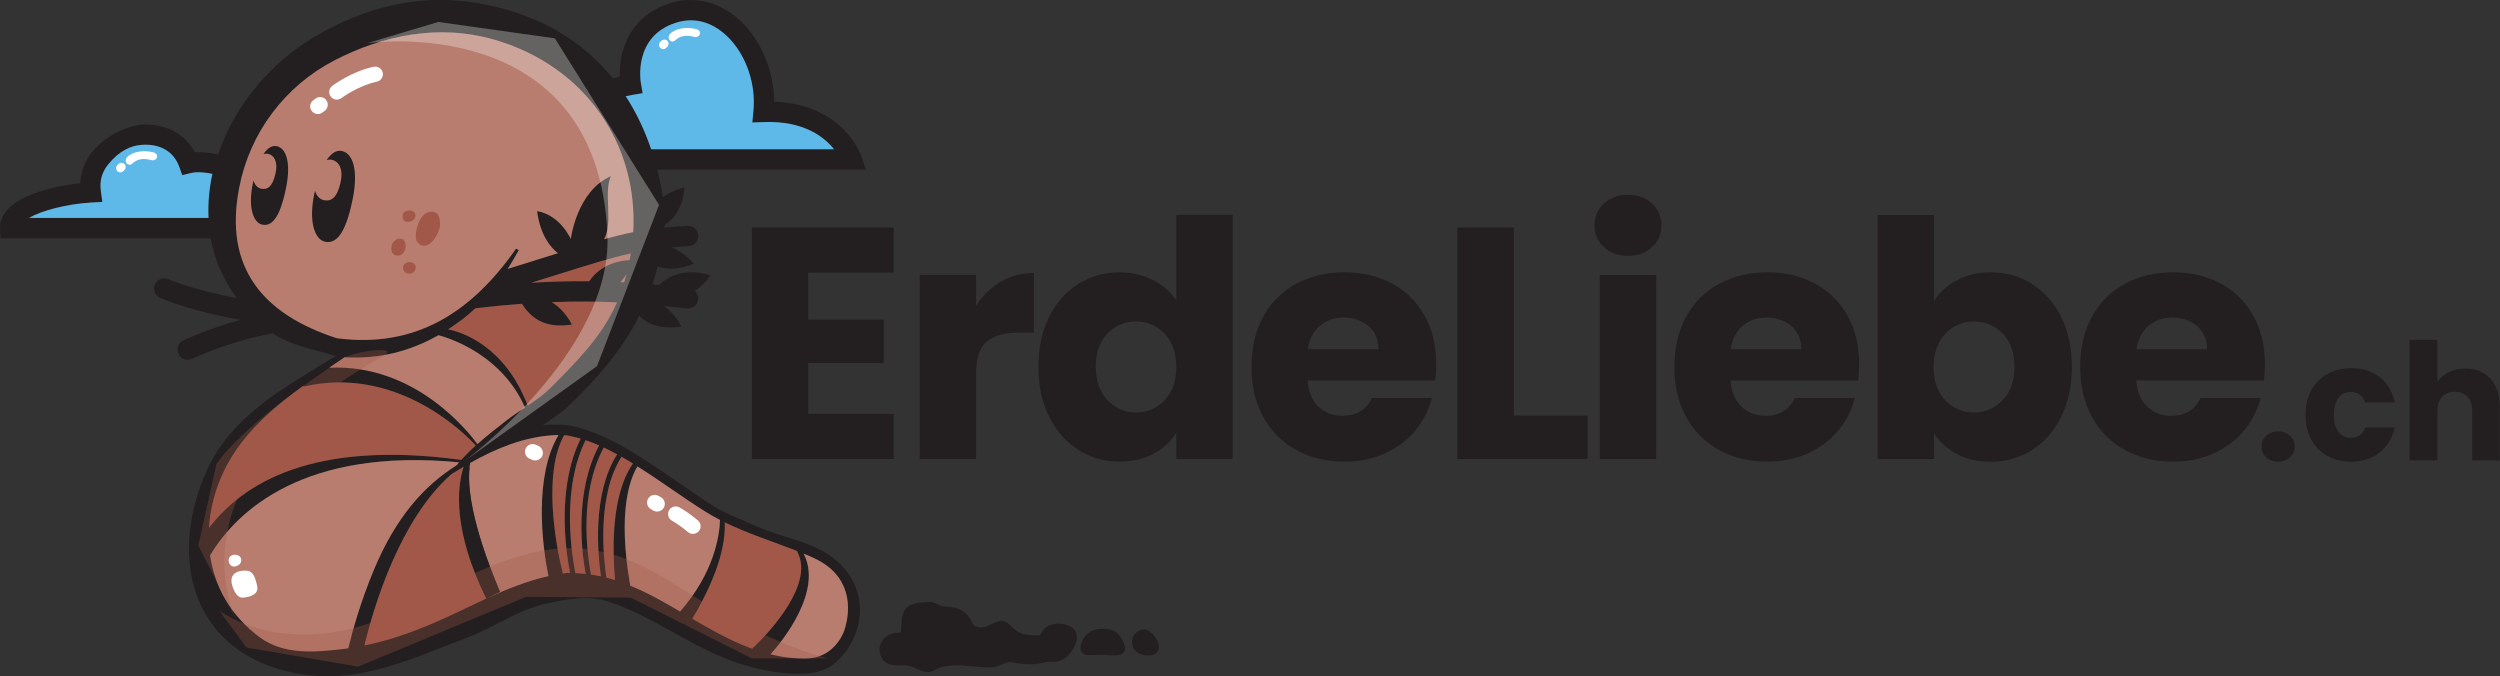 <?xml version="1.0" encoding="UTF-8"?>
<svg xmlns="http://www.w3.org/2000/svg" viewBox="0 0 563.88 152.53"><rect x="0" y="0" width="563.88" height="152.53" fill="#333333" stroke="none"/>
  <defs>
    <style>
      .cls-1, .cls-2 {
        fill: #a25849;
      }

      .cls-3 {
        fill: #231f20;
      }

      .cls-4 {
        mix-blend-mode: overlay;
      }

      .cls-4, .cls-2 {
        opacity: .3;
      }

      .cls-4, .cls-5 {
        fill: #fff;
      }

      .cls-2 {
        mix-blend-mode: multiply;
      }

      .cls-6 {
        isolation: isolate;
      }

      .cls-7 {
        fill: #5eb8e8;
      }

      .cls-8 {
        fill: #b87d6f;
      }
    </style>
  </defs>
  <g class="cls-6">
    <g id="Layer_1" data-name="Layer 1">
      <path class="cls-3" d="M513.85,97.3c-1.1,0-2,.33-2.7.99-.7.66-1.05,1.48-1.05,2.46s.35,1.76,1.05,2.41c.7.65,1.6.97,2.7.97s1.96-.32,2.66-.97c.7-.65,1.05-1.45,1.05-2.41s-.35-1.8-1.05-2.46c-.7-.66-1.59-.99-2.66-.99Z"/>
      <path class="cls-3" d="M530.2,88.41c1.62,0,2.71.78,3.27,2.35h6.68c-.54-2.45-1.67-4.35-3.4-5.69-1.73-1.35-3.87-2.02-6.45-2.02-2.01,0-3.79.43-5.34,1.29-1.56.86-2.77,2.08-3.64,3.67-.87,1.59-1.3,3.45-1.3,5.58s.43,3.99,1.3,5.58c.87,1.59,2.08,2.82,3.64,3.67,1.55.86,3.34,1.29,5.34,1.29,2.55,0,4.69-.68,6.43-2.06,1.74-1.37,2.88-3.26,3.42-5.66h-6.68c-.56,1.57-1.65,2.35-3.27,2.35-1.15,0-2.07-.45-2.75-1.34-.69-.89-1.03-2.17-1.03-3.84s.34-2.94,1.03-3.84c.68-.89,1.6-1.34,2.75-1.34Z"/>
      <path class="cls-3" d="M561.75,85.45c-1.42-1.55-3.31-2.33-5.66-2.33-1.37,0-2.61.27-3.71.81-1.1.54-1.97,1.26-2.61,2.17v-9.44h-6.28v27.18h6.28v-11.13c0-1.37.35-2.44,1.06-3.2.71-.76,1.67-1.14,2.86-1.14s2.15.38,2.86,1.14c.71.76,1.06,1.82,1.06,3.2v11.13h6.24v-11.97c0-2.72-.71-4.85-2.13-6.41Z"/>
      <polygon class="cls-3" points="201.57 61.5 201.57 51.31 169.58 51.31 169.58 103.53 201.57 103.53 201.57 93.34 182.3 93.34 182.3 81.88 199.34 81.88 199.34 72.06 182.3 72.06 182.3 61.5 201.57 61.5"/>
      <path class="cls-3" d="M220.16,84.26c0-3.42.79-5.81,2.38-7.18,1.59-1.36,3.97-2.05,7.14-2.05h3.5v-13.47c-2.73,0-5.21.66-7.44,1.97-2.23,1.31-4.09,3.11-5.58,5.39v-6.92h-12.72v41.52h12.72v-19.27Z"/>
      <path class="cls-3" d="M265.32,67.75c-1.29-1.93-3.06-3.47-5.32-4.61-2.26-1.14-4.75-1.71-7.48-1.71-3.42,0-6.52.87-9.3,2.6-2.78,1.74-4.97,4.22-6.58,7.44-1.61,3.22-2.42,6.97-2.42,11.23s.81,8.02,2.42,11.27c1.61,3.25,3.81,5.75,6.58,7.51,2.78,1.76,5.88,2.64,9.3,2.64,2.93,0,5.49-.6,7.7-1.79,2.21-1.19,3.91-2.78,5.1-4.76v5.95h12.72v-55.06h-12.72v19.27ZM262.67,90.29c-1.76,1.84-3.91,2.75-6.44,2.75s-4.68-.93-6.44-2.79c-1.76-1.86-2.64-4.38-2.64-7.55s.88-5.67,2.64-7.48c1.76-1.81,3.91-2.72,6.44-2.72s4.67.92,6.44,2.75c1.76,1.84,2.64,4.34,2.64,7.51s-.88,5.68-2.64,7.51Z"/>
      <path class="cls-3" d="M313.96,63.95c-3.13-1.69-6.7-2.53-10.71-2.53s-7.76.87-10.94,2.6c-3.17,1.74-5.64,4.22-7.4,7.44-1.76,3.22-2.64,6.99-2.64,11.31s.89,8.09,2.68,11.31c1.79,3.22,4.26,5.7,7.44,7.44,3.17,1.74,6.79,2.6,10.86,2.6,3.37,0,6.42-.62,9.15-1.86,2.73-1.24,5-2.95,6.81-5.13,1.81-2.18,3.06-4.64,3.76-7.37h-13.54c-1.24,2.68-3.45,4.02-6.62,4.02-2.13,0-3.93-.68-5.39-2.05-1.46-1.36-2.29-3.34-2.49-5.91h28.79c.15-1.29.22-2.53.22-3.72,0-4.17-.88-7.81-2.64-10.94-1.76-3.12-4.2-5.53-7.33-7.22ZM294.98,78.76c.35-2.28,1.25-4.04,2.72-5.28,1.46-1.24,3.26-1.86,5.39-1.86s4.09.65,5.58,1.93c1.49,1.29,2.23,3.03,2.23,5.21h-15.92Z"/>
      <polygon class="cls-3" points="341.43 51.31 328.71 51.31 328.71 103.53 358.1 103.53 358.1 93.71 341.43 93.71 341.43 51.31"/>
      <path class="cls-3" d="M367.24,43.94c-2.23,0-4.05.66-5.47,1.97-1.41,1.31-2.12,2.96-2.12,4.95s.71,3.56,2.12,4.87c1.41,1.31,3.24,1.97,5.47,1.97s3.98-.66,5.39-1.97c1.41-1.31,2.12-2.94,2.12-4.87s-.71-3.63-2.12-4.95c-1.41-1.31-3.21-1.97-5.39-1.97Z"/>
      <rect class="cls-3" x="360.84" y="62.02" width="12.72" height="41.52"/>
      <path class="cls-3" d="M409.35,63.95c-3.13-1.69-6.7-2.53-10.71-2.53s-7.76.87-10.94,2.6c-3.17,1.74-5.64,4.22-7.4,7.44-1.76,3.22-2.64,6.99-2.64,11.31s.89,8.09,2.68,11.31c1.79,3.22,4.26,5.7,7.44,7.44,3.17,1.74,6.79,2.6,10.86,2.6,3.37,0,6.42-.62,9.15-1.86,2.73-1.24,5-2.95,6.81-5.13,1.81-2.18,3.06-4.64,3.76-7.37h-13.54c-1.24,2.68-3.45,4.02-6.62,4.02-2.13,0-3.93-.68-5.39-2.05-1.46-1.36-2.29-3.34-2.49-5.91h28.79c.15-1.29.22-2.53.22-3.72,0-4.17-.88-7.81-2.64-10.94-1.76-3.12-4.2-5.53-7.33-7.22ZM390.37,78.76c.35-2.28,1.25-4.04,2.72-5.28,1.46-1.24,3.26-1.86,5.39-1.86s4.09.65,5.58,1.93c1.49,1.29,2.23,3.03,2.23,5.21h-15.92Z"/>
      <path class="cls-3" d="M458.32,64.03c-2.78-1.74-5.88-2.6-9.3-2.6-2.88,0-5.43.59-7.66,1.79-2.23,1.19-3.94,2.75-5.13,4.69v-19.42h-12.72v55.06h12.72v-5.8c1.24,1.93,2.95,3.49,5.13,4.65,2.18,1.16,4.74,1.75,7.66,1.75,3.42,0,6.52-.88,9.3-2.64,2.78-1.76,4.97-4.26,6.58-7.51,1.61-3.25,2.42-7.01,2.42-11.27s-.81-8.01-2.42-11.23c-1.61-3.22-3.81-5.7-6.58-7.44ZM451.69,90.25c-1.79,1.86-3.94,2.79-6.47,2.79s-4.68-.92-6.44-2.75c-1.76-1.83-2.64-4.34-2.64-7.51s.88-5.68,2.64-7.51c1.76-1.83,3.91-2.75,6.44-2.75s4.75.91,6.51,2.72c1.76,1.81,2.64,4.3,2.64,7.48s-.89,5.69-2.68,7.55Z"/>
      <path class="cls-3" d="M489.72,93.79c-2.13,0-3.93-.68-5.39-2.05-1.46-1.36-2.29-3.34-2.49-5.91h28.79c.15-1.29.22-2.53.22-3.72,0-4.17-.88-7.81-2.64-10.94-1.76-3.12-4.2-5.53-7.33-7.22-3.13-1.69-6.7-2.53-10.71-2.53s-7.76.87-10.94,2.6c-3.17,1.74-5.64,4.22-7.4,7.44-1.76,3.22-2.64,6.99-2.64,11.31s.89,8.09,2.68,11.31c1.79,3.22,4.26,5.7,7.44,7.44,3.17,1.74,6.79,2.6,10.86,2.6,3.37,0,6.42-.62,9.15-1.86,2.73-1.24,5-2.95,6.81-5.13,1.81-2.18,3.06-4.64,3.76-7.37h-13.54c-1.24,2.68-3.45,4.02-6.62,4.02ZM484.62,73.48c1.46-1.24,3.26-1.86,5.39-1.86s4.09.65,5.58,1.93c1.49,1.29,2.23,3.03,2.23,5.21h-15.92c.35-2.28,1.25-4.04,2.72-5.28Z"/>
      <g>
        <g>
          <g>
            <path class="cls-3" d="M194.27,35.22l1.04,3.04h-47.07c.52,2.01.94,4.07,1.29,6.19,1.24-.91,2.82-1.69,4.88-2.2-.36,3.67-1.6,6.62-4.5,8.51-.01.18-.02.39-.05.57,1.61-.16,3.31-.29,5.21-.39,1.3-.06,2.34.9,2.42,2.17.07,1.26-.91,2.34-2.17,2.41-1.38.08-2.65.17-3.85.28,1.62.64,3.33,1.77,5,3.67-2.86,1.16-5.56,1.53-8.13.62-.34,1.39-.72,2.75-1.17,4.07.47.05.96.08,1.43.13,1.92-1.8,5.69-4.06,11.71-2.18-1.09,1.46-2.27,2.64-3.6,3.49.54.48.84,1.21.76,1.97-.16,1.26-1.3,2.16-2.56,2.01-1.68-.2-3.39-.39-5.14-.57,1.39,1.01,2.77,2.48,3.94,4.65-3.74.57-6.97.07-9.53-2.42-3.8,7.51-9.3,14.12-16.22,20.57-1.79,1.65-3.55,2.7-5.49,4.04,2.43-.1,4.83-.23,7.22.38,3.85.98,7.6,2.66,11,4.61,6.79,3.9,12.97,8.52,19.43,12.83,3.2,2.13,6.81,3.35,10.25,4.92.87.4,1.77.76,2.66,1.08l-.69,1.85c-3-1.11-6-2.28-8.88-3.7l-1.09-.07c.01-.17.02-.32.02-.47-1.09-.57-2.18-1.16-3.23-1.82-5.16-3.24-10.19-6.98-15.39-10.25l-1.33-.18c.1-.16.21-.31.31-.45-1.01-.62-2.04-1.24-3.08-1.81l-.51-.28c-1-.54-2-1.06-3.01-1.54-2.09,3.9-3.16,8.23-3.62,12.36l-1.12-.11c.47-4.24,1.55-8.69,3.7-12.72-1-.44-2.01-.84-3.04-1.18-.34.68-.65,1.38-.94,2.08l-1.12-.28c.29-.72.61-1.45.95-2.15-.53-.16-1.07-.3-1.61-.42-.79-.18-1.37-.34-2.12-.36-.13.22-.24.45-.36.68l-1.01-.56s.05-.08.07-.11c-.25-.09-.54-.01-.94.01h0c-6.85.38-13.08,2.96-18.95,6.26-.06.29-.1.62-.15.99l-1.32-.14c-.8.47-1.6.95-2.39,1.45l-.55-.91c.45-.31.9-.6,1.34-.88.2-.23.37-.45.56-.67l.08-.59c.13.01.26.02.4.05.79-.86,1.61-1.7,2.42-2.47.29-.26.57-.52.86-.77-.08-.09-.17-.2-.28-.3l.45-.28c.07.09.14.18.18.25,2.18-1.93,4.45-3.72,6.67-5.43,1.31-1.01,2.7-1.92,4.06-2.82-4.96-11.25-15.72-15.29-19.52-16.32-6.38,3.63-13.28,5.42-21.17,4.98-.38.25-.76.52-1.14.77l-.77-1.12c-.13-.01-.45-.02-.68-.1-4.63-1.45-9.45-2.19-13.58-4.96-10.07,1.86-18.08,5.7-18.16,5.74-.32.16-.67.23-1,.23-.85,0-1.68-.47-2.07-1.3-.55-1.14-.08-2.51,1.06-3.06.28-.13,5.5-2.64,12.95-4.66-10.81-1.81-17.61-4.69-18.18-4.95-1.16-.51-1.69-1.86-1.18-3.02s1.86-1.7,3.02-1.19c.13.06,5.96,2.51,15.45,4.25-3.1-4.19-5.02-8.75-5.89-13.45H.1l-.09-2.2c-.26-6.62,10.67-9.46,18.08-10.25.13-2.57,1.04-4.97,2.71-7.05,3.37-4.2,8.86-5.97,10.85-6.14,4.32-.36,9.6,1.14,12.3,6.19,1.79-.1,3.66.14,5.22.51,3.75-11.05,12.07-21.13,22.79-27.13C85.2.24,98.53-2.01,113.18,1.87c10.75,2.85,19.05,8.38,25.07,15.83.55-.15,1.08-.3,1.55-.4-.21-5.39,1.89-13.59,11.29-16.56,5.16-1.62,10.43-.55,14.84,3.02,5.31,4.3,8.64,11.78,8.69,19.18,15.45.55,19.48,11.79,19.65,12.28ZM146.87,33.67h41.24c-2.24-2.8-6.86-6.46-15.82-6.14l-2.62.09.25-2.62c.65-6.7-2.12-13.81-6.9-17.68-2.24-1.82-5.9-3.68-10.56-2.2-9.65,3.04-8.01,13.18-7.93,13.6l.4,2.3-2.3.38s-.62.1-1.52.3c2.38,3.65,4.28,7.67,5.74,11.97ZM142.82,52.35c1.11-19.74-10.69-37.47-31.51-43.47-12.27-3.54-24.86-1.02-35.97,4.76-11.11,5.78-18.98,16.28-21.38,28.59-3.55,18.1,5.29,28.61,22.01,34.03,17.84,2.35,30.46-5.95,40.42-20.2.21.1.38.21.62.32-.81,1.47-1.64,2.88-2.5,4.24,3.44-1.07,6.48-2.02,9.19-2.87.75-.23,1.43-.45,2.12-.67-1.84-1.45-3.98-4.21-4.69-9.49,5.26.88,7.6,6.29,7.6,6.29,0,0,1.32-10.81,9.06-14.18-1.76,3.9.6,10.36-1.55,14.23,2.36-.65,4.48-1.17,6.58-1.6ZM142.02,58.67c.1-.49.2-1,.28-1.5-4.52,1.01-9.43,2.54-17.21,4.98-1.63.51-3.39,1.06-5.26,1.64,4.74-.29,9.06-.39,13.06-.34,1.41-2.08,4.13-4.48,9.12-4.77ZM140.77,63.69c.2-.62.38-1.24.54-1.86-.41.65-.85,1.27-1.37,1.8.29.02.55.05.83.06ZM124.1,87.55c5.78-5.8,11.79-11.76,15.06-19.35-4.45-.21-9.29-.25-14.7-.05,1.61.99,3.21,2.55,4.56,5.05-4.66.72-8.53-.25-11.29-4.68-3.28.24-6.78.57-10.49,1.01-.93.86-1.91,1.71-2.97,2.51-1.06.8-2.12,1.55-3.2,2.24,3.04.61,12.76,3.6,17.97,17.22,1.8-1.21,3.56-2.43,5.07-3.95ZM47.03,49.15c-.15-3.31.15-6.65.88-9.93-1.57-.34-3.49-.52-4.81-.2l-2,.47-.7-1.92c-1.85-5.05-6.89-5.03-8.39-4.9-2.48.14-5.19,1.38-7.64,4.44-1.4,1.74-1.94,3.7-1.63,5.97l.33,2.46-2.48.14c-5.59.32-11.2,1.8-14.06,3.47h40.49Z"/>
            <path class="cls-3" d="M190.7,128.52c5.28,6.45,3.89,15.46-2.28,20.98-2.33,2.09-5.65,2.51-8.7,2.47-4.65-.09-9.27-1.06-13.62-2.53-10.04-3.41-18.54-10.27-28.43-13.6-4.92-1.66-9-.79-13.91.18-6.78,1.34-12.12,5.45-18.69,7.93-12.33,4.65-24.22,10.55-38.22,7.92-22.86-4.28-29.2-24.94-20.48-45.14,5.66-13.13,18.09-19.4,29.45-26.51l.77,1.12c-.77.53-1.55,1.07-2.33,1.6,18.96-.92,30.98,13.92,33.24,16.98l-.45.28c-3.65-3.9-18.64-17.64-38.57-13l-.05-.2c-7.8,5.64-15.04,12.03-18.75,21.11-1.49,3.63-2.32,7.33-2.55,10.97,7.6-9.89,22.98-19.85,56.51-15.4h0s-.08.6-.08.6c-34.84-3.36-50.12,10.87-56.18,20.99,1.04,7.15,4.75,13.7,11.19,18.46,5.53,4.09,12.61,3.37,19.09,2.62.3-.03.6-.09.9-.13.87-3.64,2.69-10.25,5.7-17.52,4.73-11.4,10.71-18.32,17.4-22.88l.55.91-.34.21c-11.7,10.18-17.57,30.03-19.66,38.66,5.29-1.07,10.5-2.88,15.47-5,4.1-1.74,8.03-3.73,12.01-5.57,4.53-2.09,9.11-3.97,14.04-5.07-1.53-7.41-3.21-22.45,2.17-31.67l1.01.56c-4.22,8.52-1.71,23.48.06,30.52.3-.05.6-.1.9-.14.25,0,.49.01.73.02-1-5.13-2.73-17.68,1.45-28.15l1.12.28c-4.13,10.3-2.32,23.04-1.38,27.9.79.03,1.57.09,2.33.18-.57-3.16-1.42-9.43-.67-16.26l1.12.11c-.76,6.94.17,13.34.73,16.28.77.11,1.52.26,2.25.42-.72-4.95-2.04-18.59,3.64-27.52l.51.28.48.31c-5.6,8.77-4.06,22.84-3.41,27.23.65.17,1.31.34,1.95.54-1.34-15.58,1.79-22.85,3.74-25.81l1.33.18c-1.61,2.62-4.59,10.08-1.62,26.9,3.88,1.58,7.54,3.66,11.23,5.83,7.38-8.4,8.78-16.45,8.99-20.19l1.09.07c.17,3.82-.77,10.75-7.32,21.74,3.58,2.1,7.23,4.18,11.17,5.85.86.36,1.71.69,2.57,1l-.23-.14c.1-.07,10.28-9.3,11.02-17.38.15-1.69-.21-3.2-.93-4.63-2.41-.94-4.9-1.82-7.39-2.74h0s.69-1.86.69-1.86c6.31,2.31,13.13,3.33,17.65,8.86ZM190.68,141.39c1.07-3.89.8-8.15-1.82-11.54-1.93-2.48-4.58-3.76-7.6-4.98,4.42,8.46-4.86,19.83-7.46,22.71,2.78.68,5.61,1.02,8.6.9,3.98-.17,7.23-3.21,8.29-7.09Z"/>
            <path class="cls-7" d="M188.11,33.67h-41.24c-1.46-4.3-3.36-8.32-5.74-11.97.9-.2,1.49-.3,1.52-.3l2.3-.38-.4-2.3c-.08-.42-1.72-10.56,7.93-13.6,4.66-1.48,8.32.38,10.56,2.2,4.77,3.87,7.55,10.97,6.9,17.68l-.25,2.62,2.62-.09c8.95-.32,13.58,3.34,15.82,6.14Z"/>
            <path class="cls-1" d="M141.31,61.83c-.16.62-.34,1.24-.54,1.86-.28-.01-.54-.03-.83-.06.52-.53.95-1.15,1.37-1.8Z"/>
            <path class="cls-7" d="M47.91,39.22c-.73,3.28-1.03,6.62-.88,9.93H6.54c2.86-1.66,8.47-3.14,14.06-3.47l2.48-.14-.33-2.46c-.31-2.27.23-4.22,1.63-5.97,2.46-3.06,5.16-4.3,7.64-4.44,1.5-.13,6.54-.15,8.39,4.9l.7,1.92,2-.47c1.32-.32,3.24-.15,4.81.2Z"/>
          </g>
          <path class="cls-8" d="M188.86,129.85c2.63,3.39,2.89,7.64,1.82,11.54-1.06,3.88-4.3,6.92-8.29,7.09-2.98.13-5.82-.22-8.6-.9,2.61-2.88,11.88-14.26,7.46-22.71,3.02,1.22,5.67,2.5,7.6,4.98Z"/>
          <path class="cls-1" d="M179.75,124.26c.72,1.42,1.08,2.94.93,4.63-.73,8.08-10.92,17.31-11.02,17.38l.23.14c-.86-.31-1.71-.64-2.57-1-3.94-1.68-7.59-3.75-11.17-5.85,6.55-10.98,7.49-17.92,7.32-21.74,5.28,2.58,10.96,4.38,16.28,6.45Z"/>
          <path class="cls-8" d="M162.4,117.27c-.11,3.51-1.31,11.89-9.01,20.66-3.68-2.17-7.35-4.25-11.23-5.83-2.97-16.83.01-24.29,1.62-26.9,5.2,3.27,10.23,7.01,15.39,10.25,1.04.67,2.13,1.25,3.23,1.82Z"/>
          <path class="cls-8" d="M111.32,8.89c20.82,5.99,32.62,23.72,31.51,43.47-2.1.42-4.21.94-6.58,1.6,2.15-3.87-.21-10.33,1.55-14.23-7.74,3.36-9.06,14.18-9.06,14.18,0,0-2.34-5.41-7.6-6.29.71,5.28,2.86,8.05,4.69,9.49-.69.22-1.38.44-2.12.67-2.71.85-5.75,1.8-9.19,2.87.86-1.35,1.69-2.77,2.5-4.24-.24-.11-.41-.22-.62-.32-9.96,14.26-22.59,22.55-40.42,20.2-16.72-5.42-25.56-15.93-22.01-34.03,2.4-12.32,10.27-22.81,21.38-28.59,11.11-5.78,23.7-8.3,35.97-4.76Z"/>
          <path class="cls-1" d="M142.29,57.16c-.08.51-.17,1.01-.28,1.5-4.99.3-7.71,2.7-9.12,4.77-4.01-.05-8.32.06-13.06.34,1.87-.59,3.63-1.14,5.26-1.64,7.77-2.44,12.68-3.97,17.21-4.98Z"/>
          <path class="cls-1" d="M139.69,102.75c1.03.57,2.07,1.19,3.08,1.81-1.91,2.63-5.47,9.82-4.05,26.26-.64-.2-1.3-.37-1.95-.54-.65-4.38-2.19-18.46,3.41-27.23l-.48-.31Z"/>
          <path class="cls-1" d="M136.18,100.94c1.01.48,2.01,1,3.01,1.54-5.68,8.93-4.36,22.58-3.64,27.52-.73-.16-1.48-.31-2.25-.42-.9-4.69-2.73-18.16,2.88-28.64Z"/>
          <path class="cls-1" d="M132.09,99.29c1.03.34,2.04.75,3.04,1.18-5.6,10.53-3.96,23.87-3.03,28.98-.76-.09-1.54-.15-2.33-.18-1.01-5.2-3.01-19.39,2.32-29.98Z"/>
          <path class="cls-1" d="M139.16,68.2c-3.27,7.59-9.27,13.56-15.06,19.35-1.52,1.52-3.27,2.74-5.07,3.95-5.21-13.61-14.93-16.61-17.97-17.22,1.08-.69,2.15-1.43,3.2-2.24,1.07-.8,2.04-1.65,2.97-2.51,3.71-.44,7.21-.77,10.49-1.01,2.77,4.43,6.63,5.41,11.29,4.68-1.34-2.5-2.95-4.06-4.56-5.05,5.42-.21,10.25-.16,14.7.05Z"/>
          <path class="cls-1" d="M129.37,98.52c.54.13,1.08.26,1.61.42-5.37,10.85-3.47,24.81-2.4,30.3-.24-.01-.48-.02-.73-.02-.3.03-.6.09-.9.14-1.81-7.23-4.42-22.82.3-31.2.76.01,1.33.17,2.12.36Z"/>
          <path class="cls-8" d="M125.01,98.17c.4-.02.69-.1.94-.01-5.46,9.21-3.78,24.33-2.24,31.78-4.92,1.1-9.5,2.98-14.04,5.07h-.01s3.1-1.52,3.1-1.52c-6.71-15.98-7.31-24.2-6.85-28.09.05-.37.09-.7.15-.99,5.87-3.29,12.1-5.88,18.95-6.27h0Z"/>
          <path class="cls-8" d="M118.41,91.92c-1.37.91-2.75,1.81-4.06,2.82-2.22,1.71-4.49,3.5-6.67,5.43-1.7-2.36-13.87-18.18-33.42-17.23,1.16-.79,2.32-1.58,3.47-2.36,7.89.44,14.78-1.35,21.17-4.98,3.8,1.03,14.57,5.07,19.52,16.32Z"/>
          <path class="cls-3" d="M112.76,133.5l-3.1,1.5c-7.51-15.33-6.62-24.9-5.07-29.73l1.32.14c-.46,3.89.14,12.11,6.85,28.09Z"/>
          <path class="cls-1" d="M109.66,135h.01c-3.97,1.85-7.91,3.83-12.01,5.58-4.97,2.12-10.18,3.94-15.47,5,2.09-8.63,7.97-28.48,19.66-38.66.91-.56,1.81-1.11,2.73-1.65-1.55,4.83-2.43,14.39,5.07,29.73Z"/>
          <path class="cls-1" d="M107.32,100.49c-.29.25-.57.51-.86.77-.81.77-1.63,1.61-2.42,2.47-33.8-4.58-49.27,5.42-56.91,15.35.23-3.64,1.06-7.35,2.55-10.97,3.72-9.08,10.95-15.47,18.75-21.11l.05.2c20.48-4.76,35.74,9.88,38.84,13.3Z"/>
          <path class="cls-8" d="M103.56,104.27c-.2.22-.37.44-.56.67-7.23,4.53-13.7,11.6-18.74,23.76-3.02,7.27-4.83,13.88-5.7,17.52-.3.03-.6.09-.9.13-6.47.76-13.56,1.47-19.09-2.62-6.44-4.75-10.15-11.31-11.19-18.46,6.06-10.12,21.35-24.36,56.18-20.99Z"/>
        </g>
        <path class="cls-4" d="M82.86,9.73s52.04-7.55,54.15,43.24c1.11,26.62-32.56,51.26-32.56,51.26l30.2-21.64,14-36.38-23.5-37.56-26.29-3.7-16.01,4.78Z"/>
        <path class="cls-2" d="M49.46,137.74s16.8,12.85,43-1.15c26.2-14.01,38.84-18.32,60.21-4.49,21.37,13.83,34.1,16.4,34.1,16.4h-17.19l-27.28-13.7-23.66-.18-37.87,15.75-25.19-4.33-6.12-8.3Z"/>
        <path class="cls-2" d="M53.53,140.32s-17.4-32.06,32.9-60.02c4.56-2.54-8.22-1.02-9.7,1.06-22.87,14.92-27.9,23.27-27.9,23.27l-4.11,18.4,8.8,17.31Z"/>
        <path class="cls-3" d="M62.35,32.96c-1.02-.18-2.02.44-2.93,1.8.31-.11.63-.14.96-.08,1.37.24,2.37,1.69,1.78,4.39-.67,3.03-1.81,3.75-3.18,3.51-.83-.15-1.51-.81-1.8-1.86-.03.15-.08.28-.11.44-1.23,5.66.09,9.16,2.14,9.52,2.05.37,3.89-1.38,5.29-8.2,1.26-6.08-.09-9.16-2.14-9.52Z"/>
        <path class="cls-3" d="M77.05,34.04c-1.18-.21-2.34.51-3.39,2.09.35-.13.72-.16,1.11-.1,1.58.28,2.74,1.95,2.05,5.08-.77,3.51-2.1,4.34-3.68,4.06-.96-.17-1.75-.94-2.08-2.15-.04.18-.09.33-.13.51-1.42,6.55.1,10.59,2.47,11.01,2.37.42,4.5-1.6,6.12-9.48,1.45-7.04-.1-10.59-2.47-11.01Z"/>
        <path class="cls-5" d="M75.98,22.47c.36,0,.73-.11,1.04-.35.04-.03,3.74-2.8,7.97-3.69.93-.2,1.53-1.11,1.33-2.04-.19-.93-1.12-1.52-2.04-1.33-5,1.05-9.17,4.18-9.35,4.32-.76.58-.9,1.65-.33,2.41.34.45.85.68,1.37.68Z"/>
        <path class="cls-5" d="M71.69,25.72c.36,0,.71-.11,1.02-.34l.52-.38c.77-.56.93-1.64.36-2.41-.56-.77-1.64-.93-2.41-.36l-.52.38c-.77.56-.93,1.64-.36,2.41.34.46.86.7,1.39.7Z"/>
        <path class="cls-5" d="M55.96,128.76c-1.14-.22-5.04-.08-3.33,4.03.34.81.97,2.09,2.18,2.01,1.22-.08,3.58-.58,3.21-2.51-.37-1.93-.93-3.31-2.06-3.53Z"/>
        <path class="cls-5" d="M53.16,127.75c1.25-.35,1.47-1.37,1.09-2.03s-2-.97-2.55.1c-.42.83.22,2.27,1.46,1.92Z"/>
        <path class="cls-5" d="M151.57,117.45s1.72.95,3.61,2.56c.32.28.72.41,1.12.41.49,0,.97-.21,1.31-.6.62-.72.53-1.81-.19-2.43-2.17-1.85-4.11-2.91-4.19-2.96-.84-.45-1.88-.15-2.33.69-.46.83-.15,1.88.68,2.34Z"/>
        <path class="cls-5" d="M146.82,114.85l.56.32c.27.15.56.22.85.22.6,0,1.18-.32,1.5-.88.47-.83.17-1.88-.65-2.35l-.56-.32c-.83-.47-1.88-.18-2.35.65-.47.83-.17,1.88.65,2.35Z"/>
        <path class="cls-1" d="M95.15,55.35c2.13.73,4.11-3.16,4.11-4.63s-.27-3.16-2.21-2.94-2.72,2.69-2.72,2.69c-.44,1.25-1.32,4.14.81,4.88Z"/>
        <path class="cls-1" d="M91.97,50.05c1.55,0,1.96-1.35,1.66-1.91s-.96-.74-1.36-.69-1.21.26-1.39.79c0,0-.46,1.81,1.09,1.81Z"/>
        <path class="cls-1" d="M89.48,57.64c1.67.21,2.04-1.7,2.03-1.99-.02-.29.05-1.83-1.33-1.83s-1.84,1.55-1.84,1.55c0,0-.52,2.06,1.15,2.27Z"/>
        <path class="cls-1" d="M92.37,59.11c-.56,0-1.47.4-1.47,1.21s.44,1.33,1.37,1.42c.94.09,1.51-.74,1.51-1.49,0-.75-.85-1.14-1.41-1.14Z"/>
        <path class="cls-3" d="M242.01,141.72c-1.83-1.6-5.96-1.51-7.06.95-.09.2-.17.43-.35.55-.16.1-.36.1-.55.1-1.72-.03-3.57-.1-4.94-1.14-1.03-.78-1.84-2.11-3.13-2.11-1.97,0-3.34,1.87-5.53,1.34-.28-.07-.55-.18-.76-.37-.3-.27-.45-.68-.63-1.04-.78-1.61-2.37-2.77-4.14-3.03-.84-.13-1.72-.06-2.53-.3-.96-.28-1.83-.99-2.82-.9-2.09.18-4.71,0-5.72,2.26-.57,1.27-.53,2.71-.61,4.1,0,.15-.02.32-.13.43-.14.15-.37.14-.57.14-1.71-.01-3.42,1.07-3.99,2.68-.57,1.61.18,3.63,1.74,4.34,1.46.66,3.19.15,4.76.49,1.73.38,3.37,1.78,5.06,1.25.47-.15.87-.43,1.32-.63,3.07-1.39,7.63-.42,10.9-.33.83.02,1.68.04,2.48-.19,1.2-.35,2.33-1.17,3.55-.92,5.1,1.04,7.46-.08,8.05-.13.59-.04,1.18.04,1.77-.02,1.86-.18,3.33-1.71,4.15-3.39.48-.98.79-2.14.39-3.15-.16-.4-.4-.72-.71-.99Z"/>
        <path class="cls-3" d="M251.47,142.41c-.95-.56-2.11-.63-3.21-.56-.81.06-1.64.19-2.34.62-1.9,1.17-3.22,4.37-1.22,5.18.61.25,3.03.03,3.69.04.89.02,3.57.28,4.4-.04,1.93-.74.57-3.54-.84-4.88-.14-.14-.3-.26-.48-.37Z"/>
        <path class="cls-3" d="M258.1,141.97c-.68-.01-1.38.24-1.97.83-1.35,1.36-.93,3.78.8,4.58,1.86.85,4.25.67,4.43-1.27.16-1.71-1.8-4.11-3.26-4.14Z"/>
        <path class="cls-5" d="M121.4,100.56c.87.38,1.27,1.39.91,2.26-.29.65-.92,1.04-1.58,1.04-.23,0-.46-.05-.69-.14l-.59-.25c-.87-.38-1.27-1.39-.9-2.26.37-.87,1.38-1.29,2.26-.91l.59.25Z"/>
        <path class="cls-5" d="M157.89,7.54c-.03.53-.69,1-1.28.78-2.34-.59-3.41.01-4.18.67-.39.41-.73.41-.93.36-.28-.07-.52-.27-.63-.56-.2-.49.1-1.07.46-1.33.31-.28,2.14-1.69,5.67-.91.5.11.93.47.9,1Z"/>
        <path class="cls-5" d="M150.52,9.19c.37.37.38.97.01,1.35l-.25.25c-.15.15-.33.25-.53.28-.29.05-.59-.05-.82-.27-.37-.36-.37-.97,0-1.34l.26-.25c.36-.38.97-.38,1.34-.02Z"/>
        <path class="cls-5" d="M35.44,35.33c-.03.53-.69,1-1.28.78-2.34-.59-3.41.01-4.18.67-.39.41-.73.41-.93.36-.28-.07-.52-.27-.63-.56-.2-.49.1-1.07.46-1.33.31-.28,2.14-1.69,5.67-.91.5.11.93.47.9,1Z"/>
        <path class="cls-5" d="M28.06,36.99c.37.37.38.97.01,1.35l-.25.25c-.15.15-.33.25-.53.28-.29.05-.59-.05-.82-.27-.37-.36-.37-.97,0-1.34l.26-.25c.36-.38.97-.38,1.34-.02Z"/>
      </g>
    </g>
  </g>
</svg>
